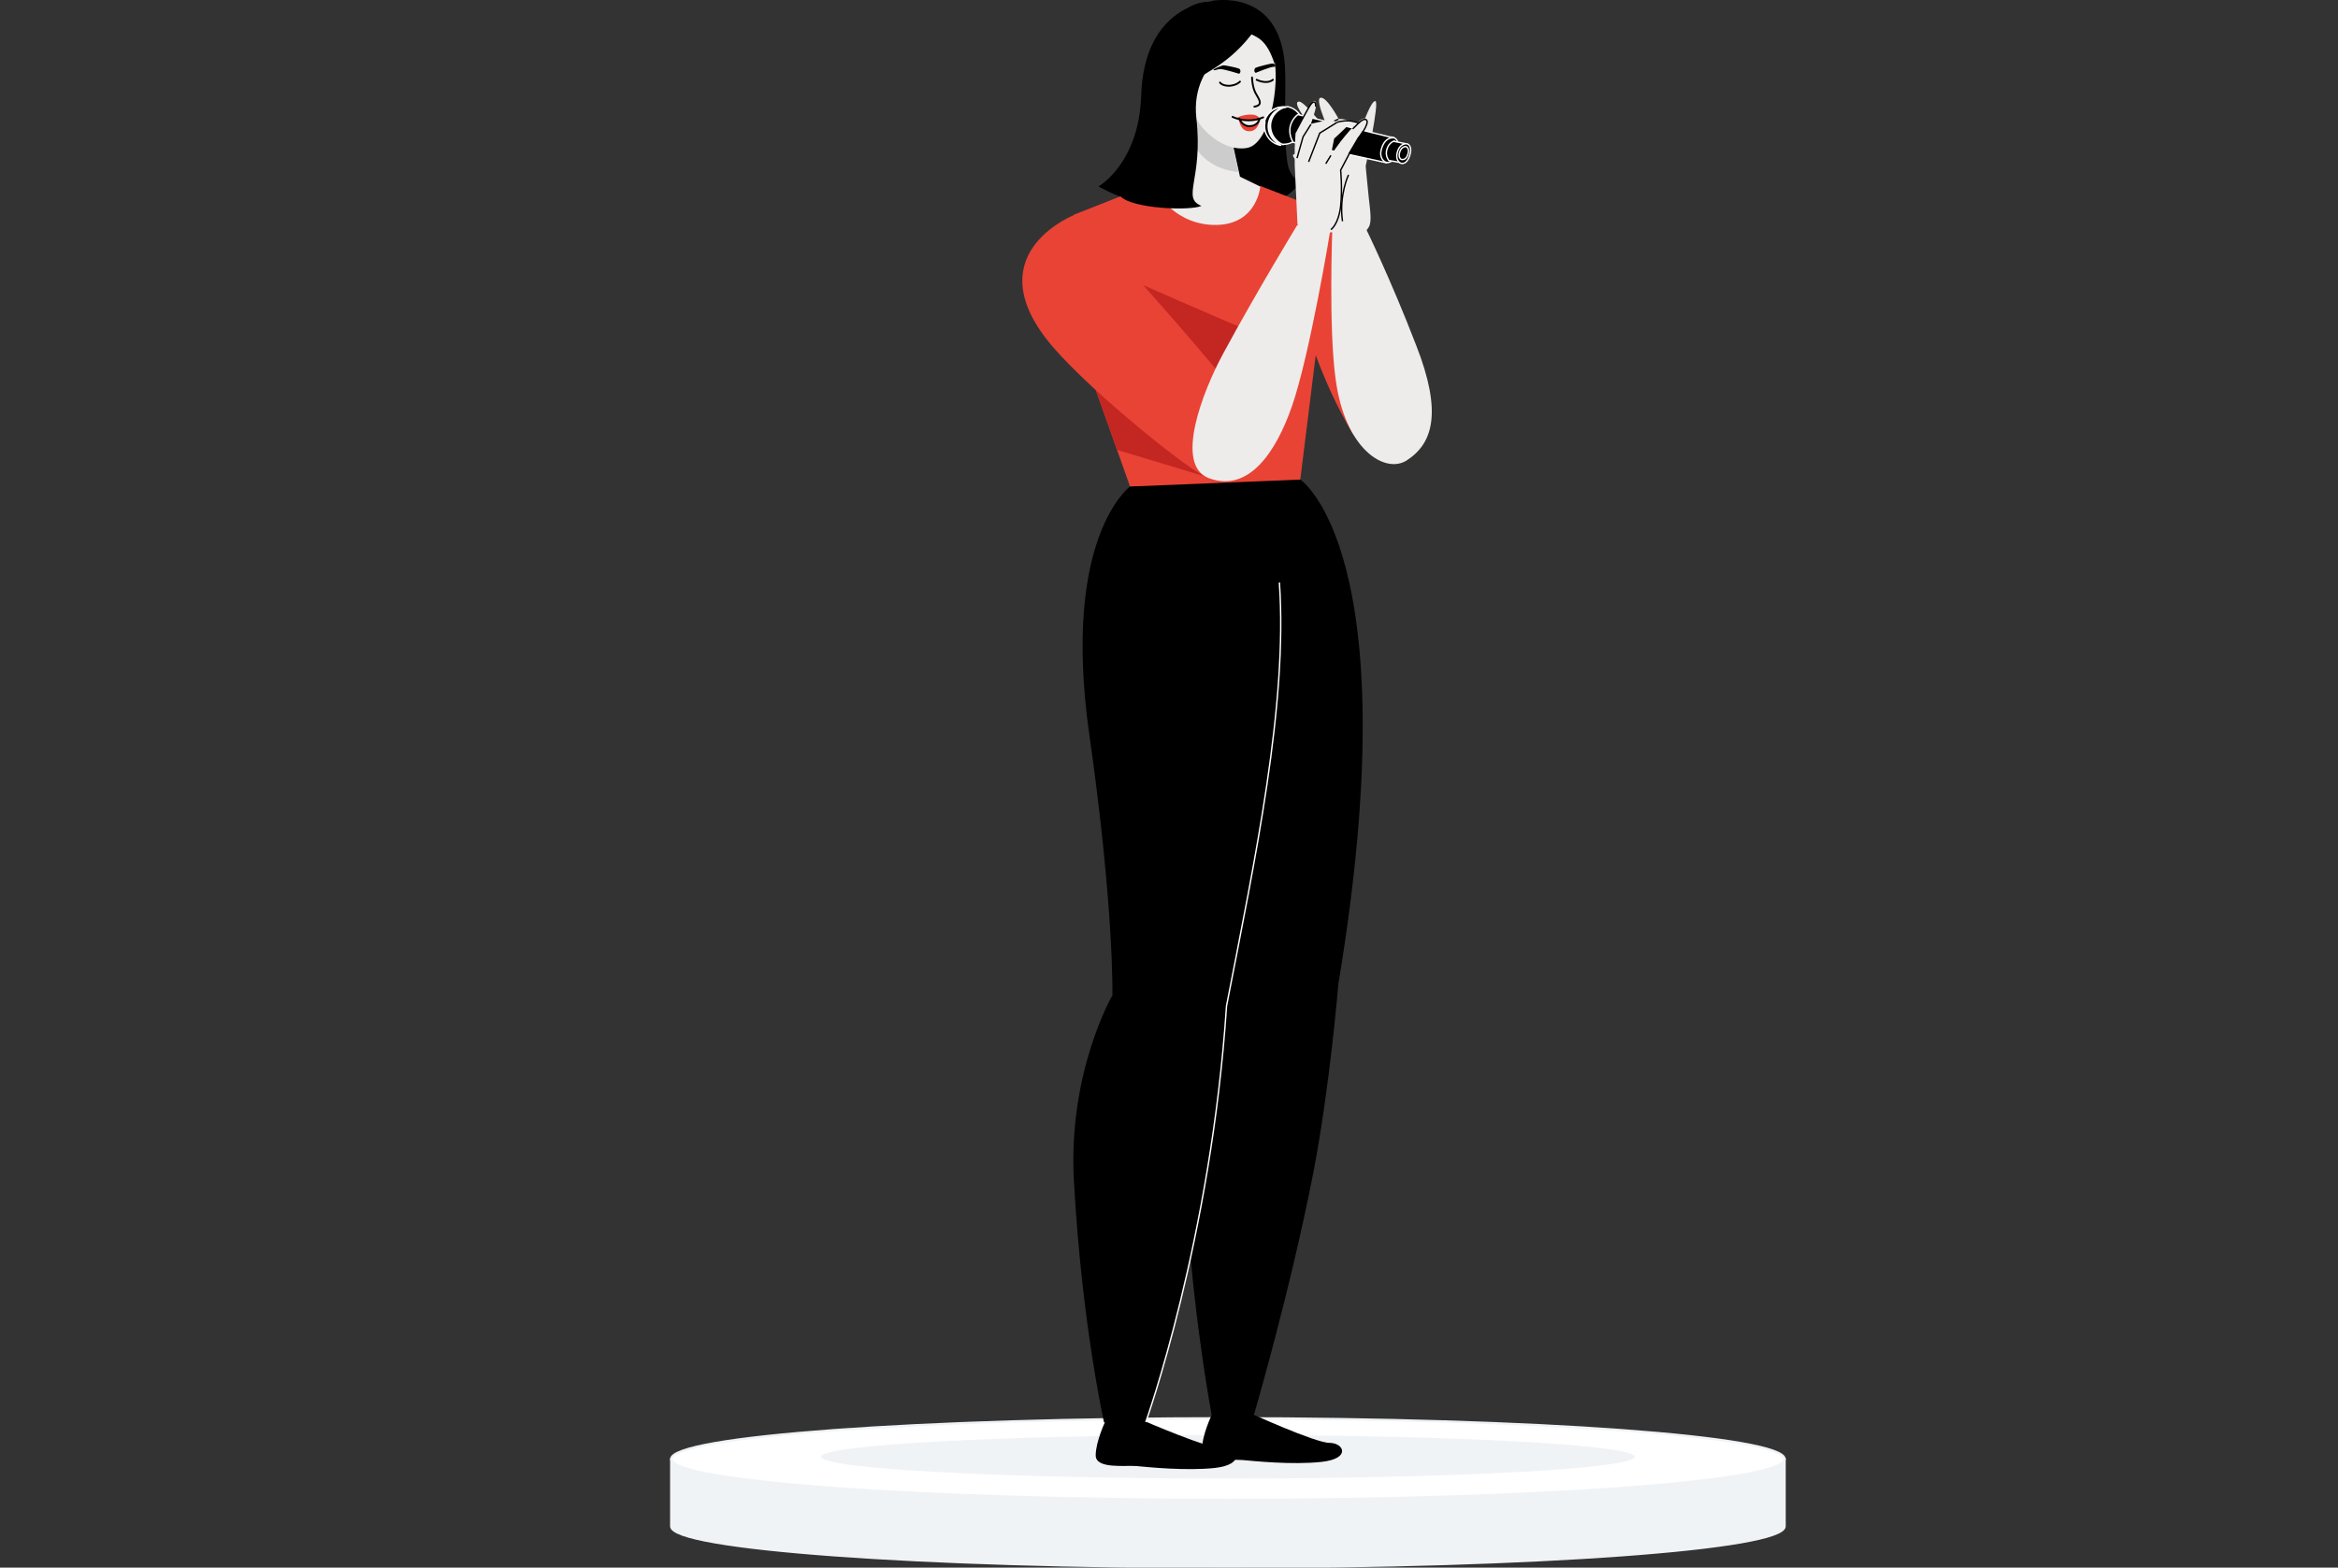 <?xml version="1.0" encoding="UTF-8"?>
<svg id="Layer_1" xmlns="http://www.w3.org/2000/svg" version="1.1" viewBox="0 0 504 338">
  <rect x="0" y="0" width="504" height="338" fill="#333333" stroke="none"/>
  <!-- Generator: Adobe Illustrator 29.7.1, SVG Export Plug-In . SVG Version: 2.1.1 Build 8)  -->
  <defs>
    <style>
      .st0, .st1, .st2, .st3, .st4, .st5 {
        stroke-miterlimit: 10;
      }

      .st0, .st6 {
        stroke: #000;
      }

      .st0, .st6, .st4 {
        fill: none;
      }

      .st0, .st5 {
        stroke-width: .3px;
      }

      .st1, .st2 {
        stroke: #f0f3f6;
        stroke-width: .5px;
      }

      .st1, .st7 {
        fill: #f0f3f6;
      }

      .st6 {
        stroke-linecap: round;
        stroke-width: .4px;
      }

      .st6, .st8 {
        stroke-linejoin: round;
      }

      .st9 {
        fill: #e94335;
      }

      .st10 {
        fill: #edeceb;
      }

      .st11 {
        fill: #c42622;
      }

      .st2 {
        fill: #fff;
      }

      .st8, .st3, .st4 {
        stroke-width: .3px;
      }

      .st8, .st3, .st4, .st5 {
        stroke: #fff;
      }

      .st12 {
        fill: #ccc;
      }
    </style>
  </defs>
  <g>
    <path class="st1" d="M144.7,329.1c0,4.9,53.7,8.8,120,8.8s120-3.9,120-8.8v-14.4h-240v14.4h0Z"/>
    <path class="st2" d="M264.7,323.4c66.3,0,120-3.9,120-8.8s-53.7-8.8-120-8.8-120,3.9-120,8.8,53.7,8.8,120,8.8Z"/>
    <path class="st7" d="M264.7,318.8c48.4,0,87.7-2.1,87.7-4.7s-39.3-4.7-87.7-4.7-87.7,2.1-87.7,4.7,39.3,4.7,87.7,4.7Z"/>
  </g>
  <g id="Non_Bollywood_Singing">
    <g>
      <g>
        <path d="M261.1.3s-14.5.5-15.1,20.4c-.5,14.6-9.2,19.5-9.2,19.5,0,0,12,7,26.2,6.1,14.3-.9,17.2-7,17.2-7,0,0-2.3-1.1-2.7-4.4-.9-6-.2-15.3-.5-20.6-1.1-17.1-15.8-14.1-15.8-14.1h0Z"/>
        <g>
          <path d="M261.2,305.1s-2.1,4.4-2.1,7.4,6.4,2.1,8.7,2.3,10.7,1.1,17.1.4c6.4-.7,4.8-4.1,1.7-4.1s-17.3-6.5-17.3-6.5c0,0-5.2-2.9-8.1.4h0Z"/>
          <path d="M280.3,103.4s23.7,15.7,8.2,108.8c0,0-1.8,22.1-5.4,40.7-5,25.6-12.8,52.2-12.8,52.2h-9.1s-14.5-77.2,2.9-95.8c0,0-7.7-34.9-9.9-69.3-4.5-11.2-13.8-18.8-10.6-34.9,3.2-16.1,36.7-1.7,36.7-1.7h0Z"/>
        </g>
        <g>
          <path class="st10" d="M256.1,18.8l-2.2,18.6-21.8,9.5s13.7,13.6,28.8,12.9c15.1-.7,17.5-16.3,17.5-16.3l-11.1-5.4-2.4-10.9-8.7-8.4h0Z"/>
          <path class="st12" d="M255.3,25.4l.5-4.2,3,.3,6,5.8,2.2,9.8c-8.5-.9-11-7.3-11.7-11.7h0Z"/>
          <path class="st9" d="M286.1,46.2s6.9-1.1,11.6,14.1c4.8,15.2,9.2,30.9,9.2,30.9,0,0-6.6,11.5-15.3,2.3-7.2-12.2-10-23-13.9-34.2-3.7-10.8,4.6-12.3,8.4-13.1h0Z"/>
          <path class="st9" d="M248.2,39.7l-16.7,6.6,2.7,32.1,9.4,26.5,36.7-1.5,7.1-57.2-15.7-6.1s-.6,8.2-9.4,8.4c-9.9.2-14.1-8.8-14.1-8.8h0Z"/>
          <path class="st11" d="M280.7,75.4l-17.7,28.3-22.2-6.7-6.6-18.6-.7-7.6,9.1-11s23.2,10.2,25.2,10.9c1.9.7,12.9,4.7,12.9,4.7h0Z"/>
          <path class="st9" d="M231.9,46.2s-20.9,7.9-6.4,26.8c7.1,9.3,29.4,27.4,33.9,29.5,4.4,2.1,12.3-5.4,10.4-13.3-8.2-11-27.2-32-27.2-32"/>
        </g>
        <g>
          <path class="st10" d="M264.4,6.5s8.8-.4,10.2,5.7c1.4,6.2-.9,18.9-5.8,19.7-4.9.9-10-3.9-11.2-6.9s-1.7-7.4-1.7-7.4c0,0,0-11,8.5-11.1h0Z"/>
          <path d="M256.4,16.2s.7.2,1.1,1.8c.7-2.1,6.4-3,12.3-10.6,1.2.7,3.3,1.1,5,6.5,0,0,1.7-13.2-13.8-13.5-9.8-.2-9.5,12.2-7.2,16.3.9-.5,2.5-.4,2.5-.4h0Z"/>
          <path class="st10" d="M256.8,16.6s-1.1-2.1-3-1.2c-2.5,1.2-1.2,7.1,2.6,5.4"/>
          <path class="st6" d="M256.3,17.9s-.5-1.6-1.9-1.8"/>
          <path class="st6" d="M267.3,17.6s-.7.8-2.3.9c-1.6,0-2-.7-2-.7"/>
          <path class="st6" d="M270.9,17.2s2.1,1.1,3.5,0"/>
          <path class="st6" d="M269.9,16.7s0,1.4.5,2.8,2.4,3.1,0,3.5"/>
          <path d="M267.1,15.9s-3.2-1-4-1-1.3.4-1.5.2,1.7-.9,2-1,3.1.5,3.5.7.4.9,0,1.1h0Z"/>
          <path d="M274.9,14.4h-.3c-.8,0-3.9,1.3-3.9,1.3-.4-.1-.4-.9,0-1.1s3.2-.9,3.5-.9.4.1.7.2v.3s0,.3,0,.3Z"/>
          <g>
            <path class="st9" d="M266.6,25.4s1.2-.7,3.1-.7c1.5,0,1.9.9,1.9.9l-.4.3h-4l-.6-.4h0Z"/>
            <path class="st9" d="M267.1,25.8s.7,1.5,2.2,1.4c1.9,0,2.3-1.4,2.3-1.4,0,0-.3,2.5-2.3,2.5s-2.2-2.5-2.2-2.5Z"/>
            <path class="st6" d="M265.7,25.2s3.1,1.6,6.6.1"/>
            <path class="st6" d="M267.2,25.7s.6,1.5,2.1,1.5c1.9,0,2.2-1.5,2.2-1.5"/>
          </g>
        </g>
        <g>
          <path d="M238.3,306.4s-2.1,4.4-2.1,7.4,6.4,2.1,8.7,2.3,10.7,1.1,17.1.4c6.4-.8,4.8-4.1,1.7-4.1s-17-6-17-6c0,0-5.5-3.4-8.4-.2h0Z"/>
          <path d="M243.6,104.9s-14.8,10.8-8.8,53.3c5.4,37.8,5,56.4,5,56.4,0,0-9.6,16.5-8.3,40,1.7,30.8,6.5,52.1,6.5,52.1h9s14.1-39.4,17.4-89.7c6.2-31.9,13.2-64.9,11.4-91.3-2.7-13.4-21.1-21.4-32.3-20.7h0Z"/>
          <path class="st4" d="M247,306.6s14.1-39.4,17.4-89.7c6.2-31.9,13.2-64.9,11.4-91.3"/>
        </g>
        <path class="st10" d="M294.4,49.2s5.4,11,10.9,25.3c5.6,14.3,3.7,21.1-2.1,24.8-4.6,2.9-13.3-2.3-15.3-17.7-1.5-11-.7-32-.7-32,0,0,4.8-1.4,7.2-.5h0Z"/>
        <g>
          <path class="st10" d="M294.3,49.9c1.3-1.2,1.4-2.1.8-6.9-.5-4.8-.7-7.2-.7-7.2,0,0,3-13.8,2.1-14s-2.7,5-2.7,5l-.9,2.7s-1.1-3-2.3-3.5-2-.3-2-.3c0,0-2.7-5.1-4-4.6s2.6,8.6,2.6,8.6c0,0-5.8-7.9-7.2-7.8s1.2,3.5,2.3,5,1.9,7.8,1.9,7.8c0,0-3.7-1.6-5-1.5s.3,1.6,2.2,3.2c1.9,1.6,2.5,12,5.2,13.7"/>
          <path class="st0" d="M288.5,25.7l-3.1,1.5s-1.3,5.2-.2,5.6,2.5-4,2.5-4l1.9-.7,1,.4"/>
          <path class="st0" d="M290.7,37.7s-2.1,4.4-1.3,10"/>
        </g>
        <g>
          <ellipse class="st10" cx="276.7" cy="27.1" rx="4.1" ry="4.3" transform="translate(186.2 289.9) rotate(-76.6)"/>
          <g>
            <path class="st8" d="M276.6,31.2c-1.9-.8-3.1-2.9-2.6-5,.4-1.7,1.9-3,3.6-3.2h0c2.3.5,3.7,2.8,3.2,5-.5,1.9-2.3,3.2-4.3,3.1h0Z"/>
            <path class="st8" d="M272.6,26.2c.5-2,2.4-3.3,4.6-3.1-1.8.2-3.3,1.4-3.7,3.2-.5,2.1.7,4.1,2.6,5h-.2c-2.3-.5-3.7-2.8-3.2-5Z"/>
          </g>
          <path class="st3" d="M300.3,29.7l-20.5-5s-1.3.8-1.7,2.7c-.3,2,.7,3.3.7,3.3l20.1,4.4,1.5-5.4h0Z"/>
          <path class="st3" d="M300.3,29.7c-.7,0-1.9.3-2.5,2.4s.7,2.8,1,2.9,1.7.2,2.4-2.2-.4-3.1-1-3.2h0Z"/>
          <path class="st3" d="M300.6,30.5l2.5.5-.9,4.1-2.8-.5s-.9-1-.4-2.5,1.6-1.7,1.6-1.7h0Z"/>
          <path class="st3" d="M303.1,31c-.5,0-1.5.3-1.9,1.9-.4,1.6.5,2.2.8,2.3s1.3.2,1.9-1.7-.3-2.5-.7-2.5Z"/>
          <path class="st5" d="M303,31.6c-.3,0-1,.2-1.3,1.3s.3,1.5.5,1.5.9.1,1.3-1.1-.2-1.7-.5-1.7Z"/>
        </g>
        <g>
          <path class="st10" d="M292.1,27.2h-1.7c0,.1-2.8,2.7-2.8,2.7l-.7,3.5,2.1-2.9s1.9-2.4,2.5-2.9,2.3-2.7,3-1.9-1.9,4.1-1.9,4.1l-1.6,2.7-2.1,4s.4,3.8,0,7.8c-.5,4-2.1,5-2.1,5-4.3,2.3-7.1-.9-7.1-.9l-.6-12.8v-3.7l.2-3.5s2.6-5,3.3-6c.7-1.1,1.2-.7,1.1.4s-1.1,3.9-1.1,3.9c0,0,2.1-.5,3.3-.7,1.1-.3,2.3.3,2.3.3.9-.4,2.6-.4,3.1-.3l1.7.4-.9.8h0Z"/>
          <path class="st0" d="M279.2,28.6s2.6-5,3.3-6,1.2-.7,1.1.4"/>
          <path class="st0" d="M291.6,27.8c.6-.5,2.3-2.7,3-1.9s-1.9,4.1-1.9,4.1"/>
          <path class="st0" d="M288.2,26.4c.9-.4,2.6-.4,3.1-.3l1.7.4"/>
          <path class="st0" d="M291.1,32.7l-2.1,4s.4,3.8,0,7.8c-.5,4-2.1,5-2.1,5"/>
          <polyline class="st0" points="282.6 26.8 280.9 29.5 279.6 34.1"/>
          <polyline class="st0" points="288.2 26.4 284.5 28.7 282.1 34.9"/>
          <line class="st0" x1="286.9" y1="33.5" x2="285.8" y2="35.3"/>
        </g>
        <path class="st10" d="M279.6,48.6s-8.6,14.1-15.9,27.6c-4.5,8.3-10.6,24.1-3.1,26.9,8.6,3.2,14.5-5.7,17.9-15.5,3.9-11.2,8.3-38.1,8.3-38.1,0,0-3.6-4.8-7.1-.9h0Z"/>
      </g>
      <path d="M269.9,7.3s-13.5,4.9-12,18.2-3.3,17.1,1.1,18.9c-2.6,1.1-14.7.6-17.4-2s9.6-26,9.6-26l11.4-14.1,7.4,5.1h0Z"/>
    </g>
  </g>
</svg>